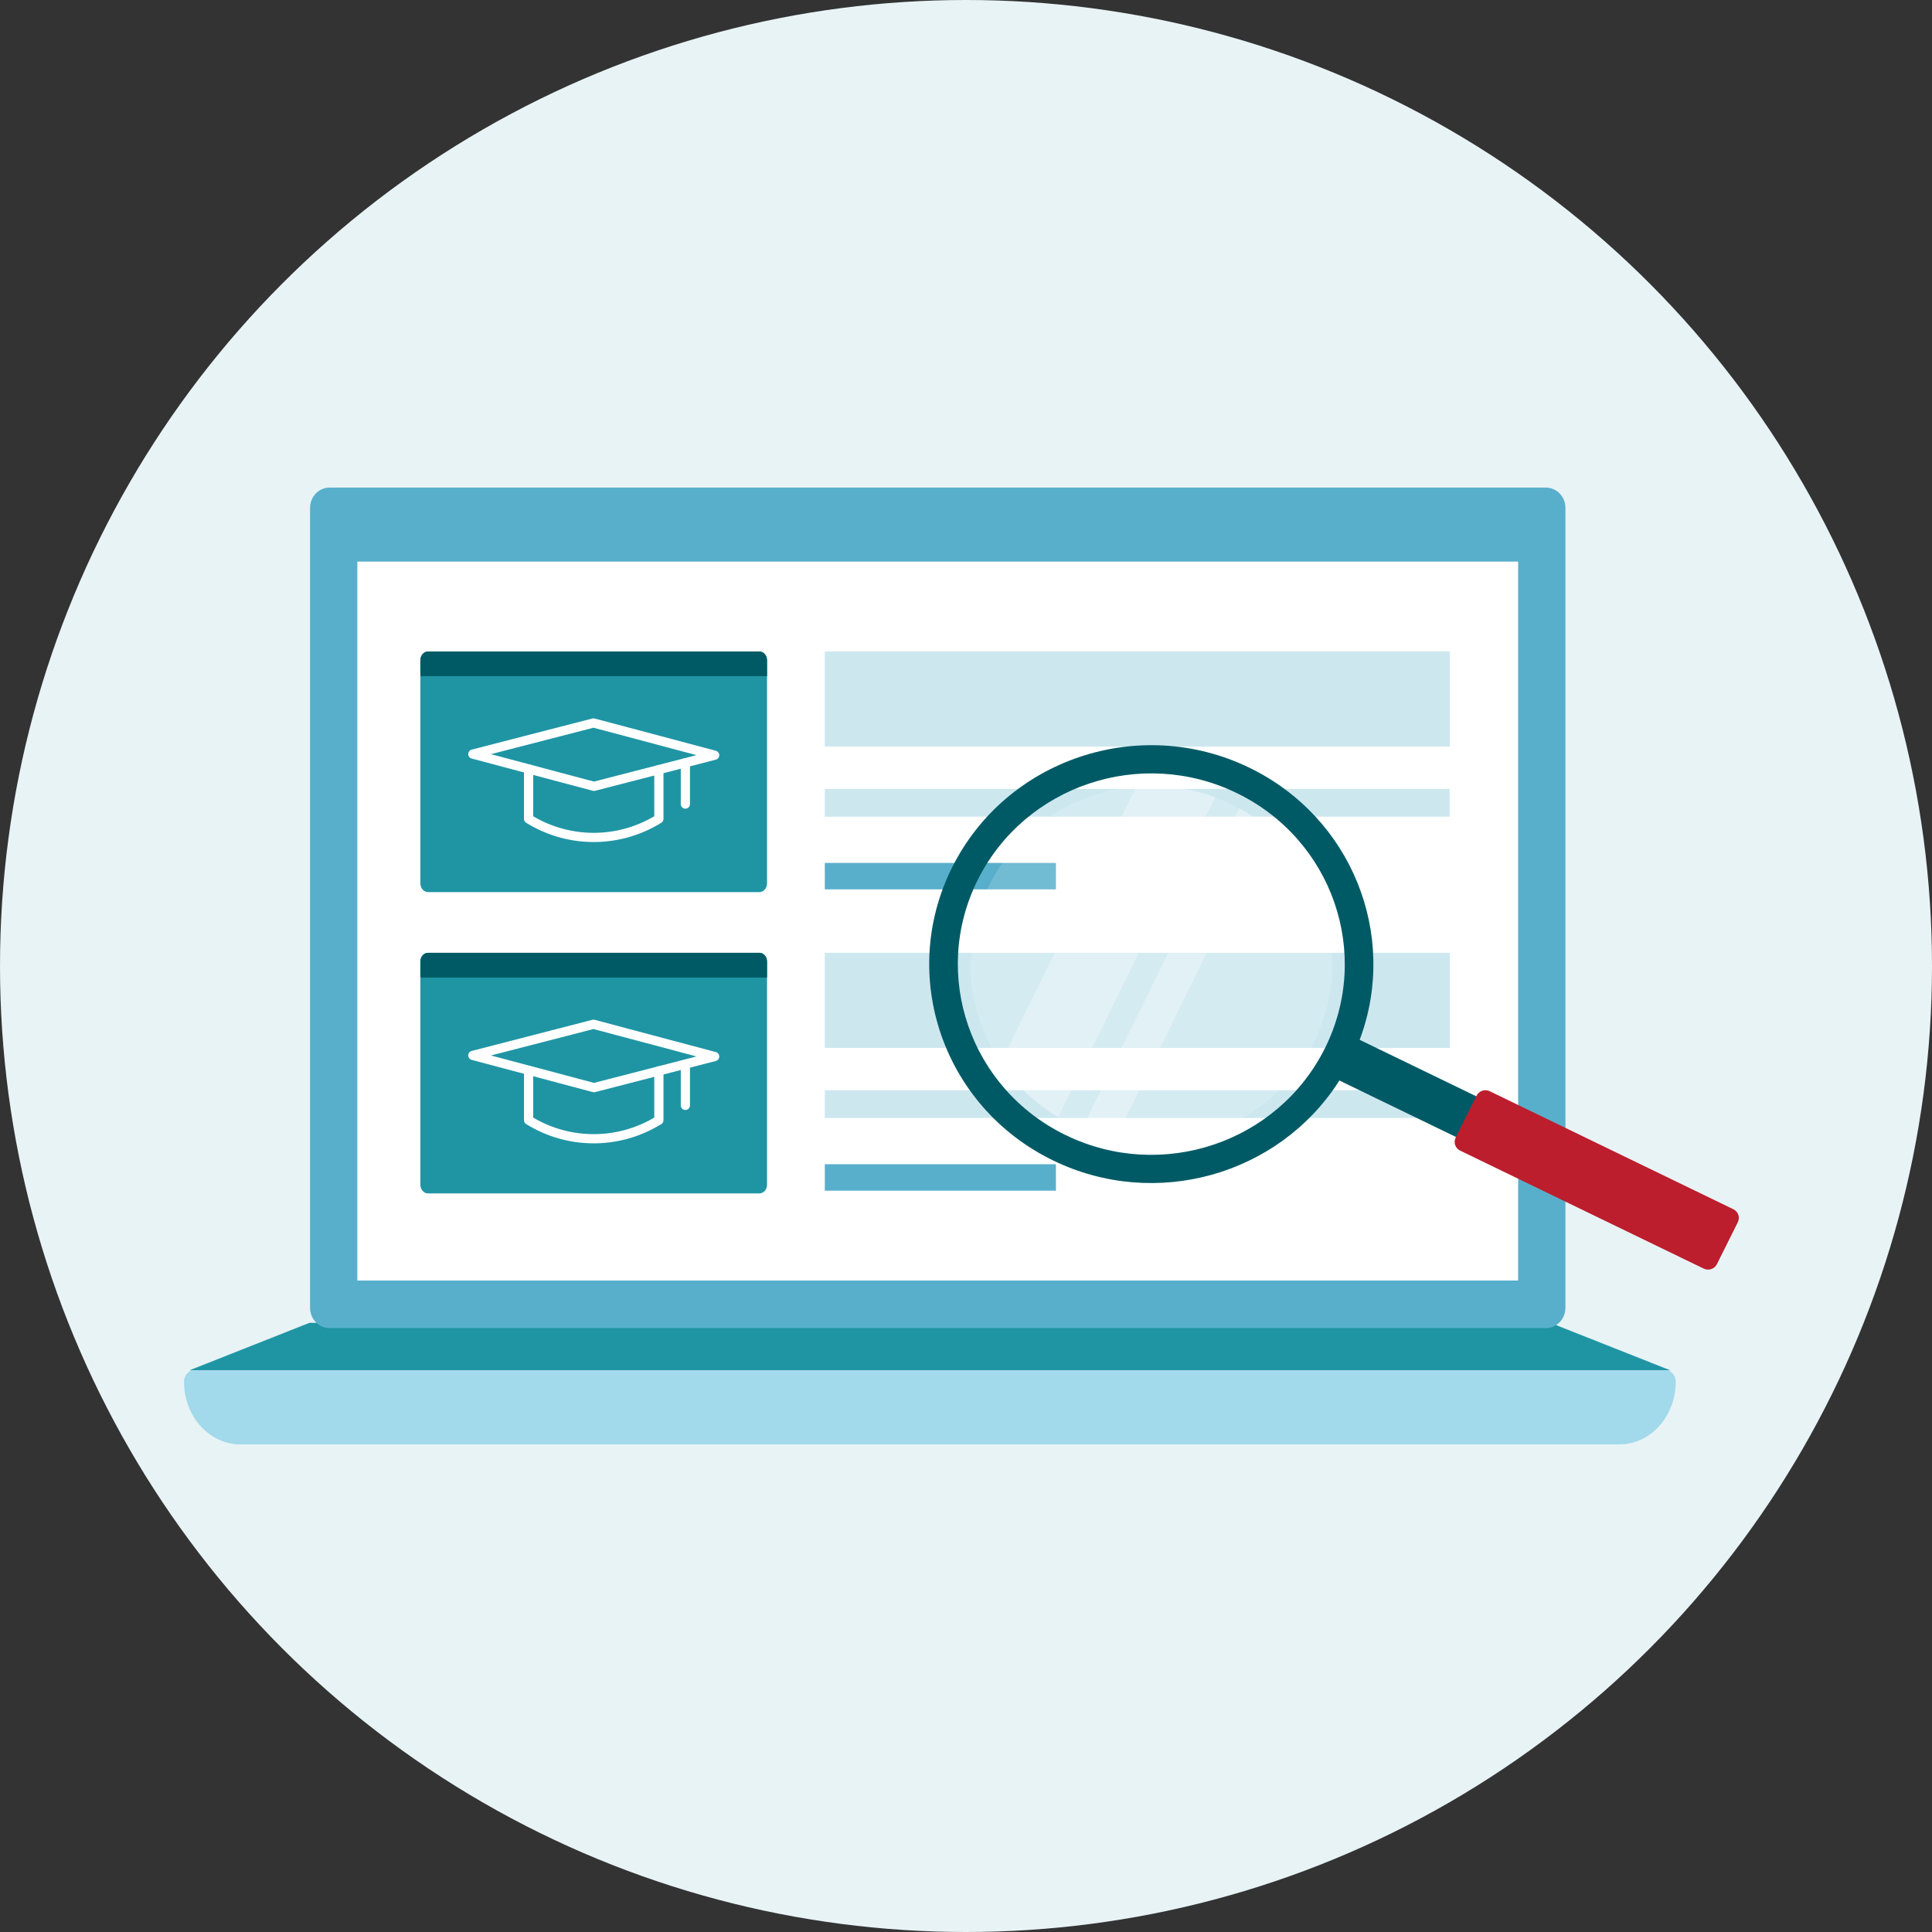 <svg width="210" height="210" viewBox="0 0 210 210" fill="none" xmlns="http://www.w3.org/2000/svg">
<rect x="0" y="0" width="210" height="210" fill="#333333" stroke="none"/>
<circle cx="105" cy="105" r="105" fill="#E8F3F6"/>
<path d="M181.575 148.956H20.571L33.635 143.785H168.511L181.575 148.956Z" fill="#1F95A4"/>
<path d="M170.155 55.203V142.156C170.155 143.372 169.205 144.359 168.027 144.359H35.82C34.652 144.359 33.702 143.372 33.702 142.156V55.203C33.702 53.987 34.652 53 35.82 53H168.027C169.205 53 170.155 53.987 170.155 55.203Z" fill="#58AFCB"/>
<path d="M176.012 157H26.129C22.742 157 20 153.945 20 150.171C20 149.502 20.485 148.956 21.091 148.956H181.055C181.655 148.956 182.145 149.496 182.145 150.171C182.145 153.945 179.404 157 176.017 157H176.012Z" fill="#A2D9EB"/>
<path d="M165.017 139.188H38.841V61.044H165.017V139.188Z" fill="white"/>
<path d="M83.374 71.765V96.017C83.374 96.543 83 96.97 82.537 96.97H46.53C46.066 96.97 45.692 96.543 45.692 96.017V71.765C45.692 71.24 46.066 70.812 46.53 70.812H82.537C83 70.812 83.374 71.24 83.374 71.765Z" fill="#1F95A4"/>
<path d="M83.374 71.765V73.502H45.692V71.765C45.692 71.24 46.066 70.812 46.53 70.812H82.537C83 70.812 83.374 71.24 83.374 71.765Z" fill="#005A65"/>
<path fill-rule="evenodd" clip-rule="evenodd" d="M57.454 83.077C57.73 83.077 57.954 83.301 57.954 83.577V88.725C62.007 91.12 67.034 91.128 71.099 88.733C71.099 88.733 71.099 88.733 71.099 88.733L71.118 88.722V83.648C71.118 83.372 71.342 83.148 71.618 83.148C71.894 83.148 72.118 83.372 72.118 83.648V89.007C72.118 89.184 72.025 89.347 71.873 89.437L71.607 89.595C67.143 92.225 61.599 92.164 57.191 89.432C57.044 89.341 56.954 89.18 56.954 89.007V83.577C56.954 83.301 57.178 83.077 57.454 83.077Z" fill="white"/>
<path fill-rule="evenodd" clip-rule="evenodd" d="M64.384 78.098C64.467 78.077 64.555 78.077 64.638 78.099L77.808 81.604C78.028 81.663 78.181 81.862 78.18 82.089C78.179 82.317 78.025 82.515 77.805 82.572L64.684 85.955C64.601 85.976 64.514 85.976 64.431 85.954L51.264 82.449C51.044 82.391 50.892 82.191 50.893 81.964C50.894 81.737 51.048 81.538 51.268 81.482L64.384 78.098ZM53.365 81.974L64.562 84.954L75.707 82.08L64.507 79.099L53.365 81.974Z" fill="white"/>
<path fill-rule="evenodd" clip-rule="evenodd" d="M74.497 82.43C74.773 82.43 74.997 82.654 74.997 82.93V87.4C74.997 87.676 74.773 87.9 74.497 87.9C74.221 87.9 73.997 87.676 73.997 87.4V82.93C73.997 82.654 74.221 82.43 74.497 82.43Z" fill="white"/>
<path d="M157.595 70.812H89.654V81.155H157.595V70.812Z" fill="#CDE7EF"/>
<path d="M157.567 85.752H89.654V88.769H157.567V85.752Z" fill="#CDE7EF"/>
<path d="M114.775 93.796H89.654V96.669H114.775V93.796Z" fill="#58AFCB"/>
<path d="M83.374 104.517V128.769C83.374 129.294 83 129.721 82.537 129.721H46.53C46.066 129.721 45.692 129.294 45.692 128.769V104.517C45.692 103.991 46.066 103.564 46.53 103.564H82.537C83 103.564 83.374 103.991 83.374 104.517Z" fill="#1F95A4"/>
<path d="M83.374 104.517V106.253H45.692V104.517C45.692 103.991 46.066 103.564 46.53 103.564H82.537C83 103.564 83.374 103.991 83.374 104.517Z" fill="#005A65"/>
<path fill-rule="evenodd" clip-rule="evenodd" d="M57.454 115.829C57.73 115.829 57.954 116.052 57.954 116.329V121.477C62.007 123.871 67.034 123.88 71.099 121.485C71.099 121.485 71.099 121.485 71.099 121.485L71.118 121.473V116.399C71.118 116.123 71.342 115.899 71.618 115.899C71.894 115.899 72.118 116.123 72.118 116.399V121.758C72.118 121.935 72.025 122.099 71.873 122.189L71.607 122.346C67.143 124.977 61.599 124.916 57.191 122.183C57.044 122.092 56.954 121.932 56.954 121.758V116.329C56.954 116.052 57.178 115.829 57.454 115.829Z" fill="white"/>
<path fill-rule="evenodd" clip-rule="evenodd" d="M64.384 110.85C64.467 110.828 64.555 110.829 64.638 110.851L77.808 114.356C78.028 114.414 78.181 114.613 78.18 114.841C78.179 115.068 78.025 115.266 77.805 115.323L64.684 118.706C64.601 118.728 64.514 118.728 64.431 118.705L51.264 115.201C51.044 115.142 50.892 114.943 50.893 114.715C50.894 114.488 51.048 114.29 51.268 114.233L64.384 110.85ZM53.365 114.725L64.562 117.705L75.707 114.831L64.507 111.851L53.365 114.725Z" fill="white"/>
<path fill-rule="evenodd" clip-rule="evenodd" d="M74.497 115.182C74.773 115.182 74.997 115.405 74.997 115.682V120.151C74.997 120.427 74.773 120.651 74.497 120.651C74.221 120.651 73.997 120.427 73.997 120.151V115.682C73.997 115.405 74.221 115.182 74.497 115.182Z" fill="white"/>
<path d="M157.595 103.564H89.654V113.907H157.595V103.564Z" fill="#CDE7EF"/>
<path d="M157.567 118.503H89.654V121.52H157.567V118.503Z" fill="#CDE7EF"/>
<path d="M114.775 126.547H89.654V129.42H114.775V126.547Z" fill="#58AFCB"/>
<g clip-path="url(#clip0_134_5201)">
<path opacity="0.15" d="M142.793 113.35C146.858 105.194 144.582 95.598 137.839 89.991C136.881 89.192 135.831 88.471 134.692 87.856C134.406 87.697 134.116 87.548 133.815 87.403C133.246 87.128 132.673 86.882 132.089 86.668C129.28 85.615 126.353 85.246 123.507 85.485C116.853 86.035 110.651 89.915 107.493 96.254C104.294 102.664 105.021 109.972 108.763 115.525C110.335 117.874 112.45 119.909 115.028 121.432C115.491 121.704 115.975 121.965 116.467 122.203C116.838 122.384 117.217 122.551 117.591 122.707C118.785 123.199 120.007 123.564 121.238 123.807C129.786 125.523 138.761 121.436 142.793 113.353V113.35Z" fill="white"/>
<path d="M145.47 117.621C145.955 116.875 146.399 116.097 146.803 115.286C147.207 114.475 147.559 113.654 147.864 112.825C151.973 101.578 146.928 88.84 135.786 83.44C123.822 77.648 109.358 82.509 103.479 94.306C97.603 106.099 102.535 120.357 114.495 126.149C125.636 131.546 138.948 127.702 145.474 117.621H145.47ZM144.012 113.94C138.889 124.212 126.29 128.447 115.868 123.398C105.447 118.352 101.15 105.933 106.269 95.653C111.392 85.38 123.991 81.145 134.413 86.194C144.835 91.247 149.135 103.67 144.012 113.943V113.94Z" fill="#005A65"/>
<path d="M173.955 131.188L176.159 126.767L147.48 112.874L145.275 117.296L173.955 131.188Z" fill="#005A65"/>
<path d="M186.618 137.412L188.894 132.848C189.154 132.326 188.936 131.694 188.406 131.438L161.928 118.612C161.399 118.355 160.758 118.571 160.498 119.093L158.222 123.657C157.962 124.179 158.18 124.811 158.71 125.067L185.188 137.893C185.718 138.149 186.358 137.934 186.618 137.412Z" fill="#BC1E2D"/>
<g style="mix-blend-mode:screen" opacity="0.3">
<path d="M115.027 121.425L132.088 86.661C129.279 85.608 126.352 85.239 123.506 85.478L108.763 115.518C110.334 117.867 112.45 119.901 115.027 121.425Z" fill="white"/>
</g>
<g style="mix-blend-mode:screen" opacity="0.3">
<path d="M121.237 123.8L137.839 89.988C136.881 89.188 135.831 88.467 134.692 87.852L117.591 122.699C118.784 123.192 120.007 123.557 121.237 123.8Z" fill="white"/>
</g>
</g>
<defs>
<clipPath id="clip0_134_5201">
<rect width="88" height="57" fill="white" transform="translate(101 81)"/>
</clipPath>
</defs>
</svg>
